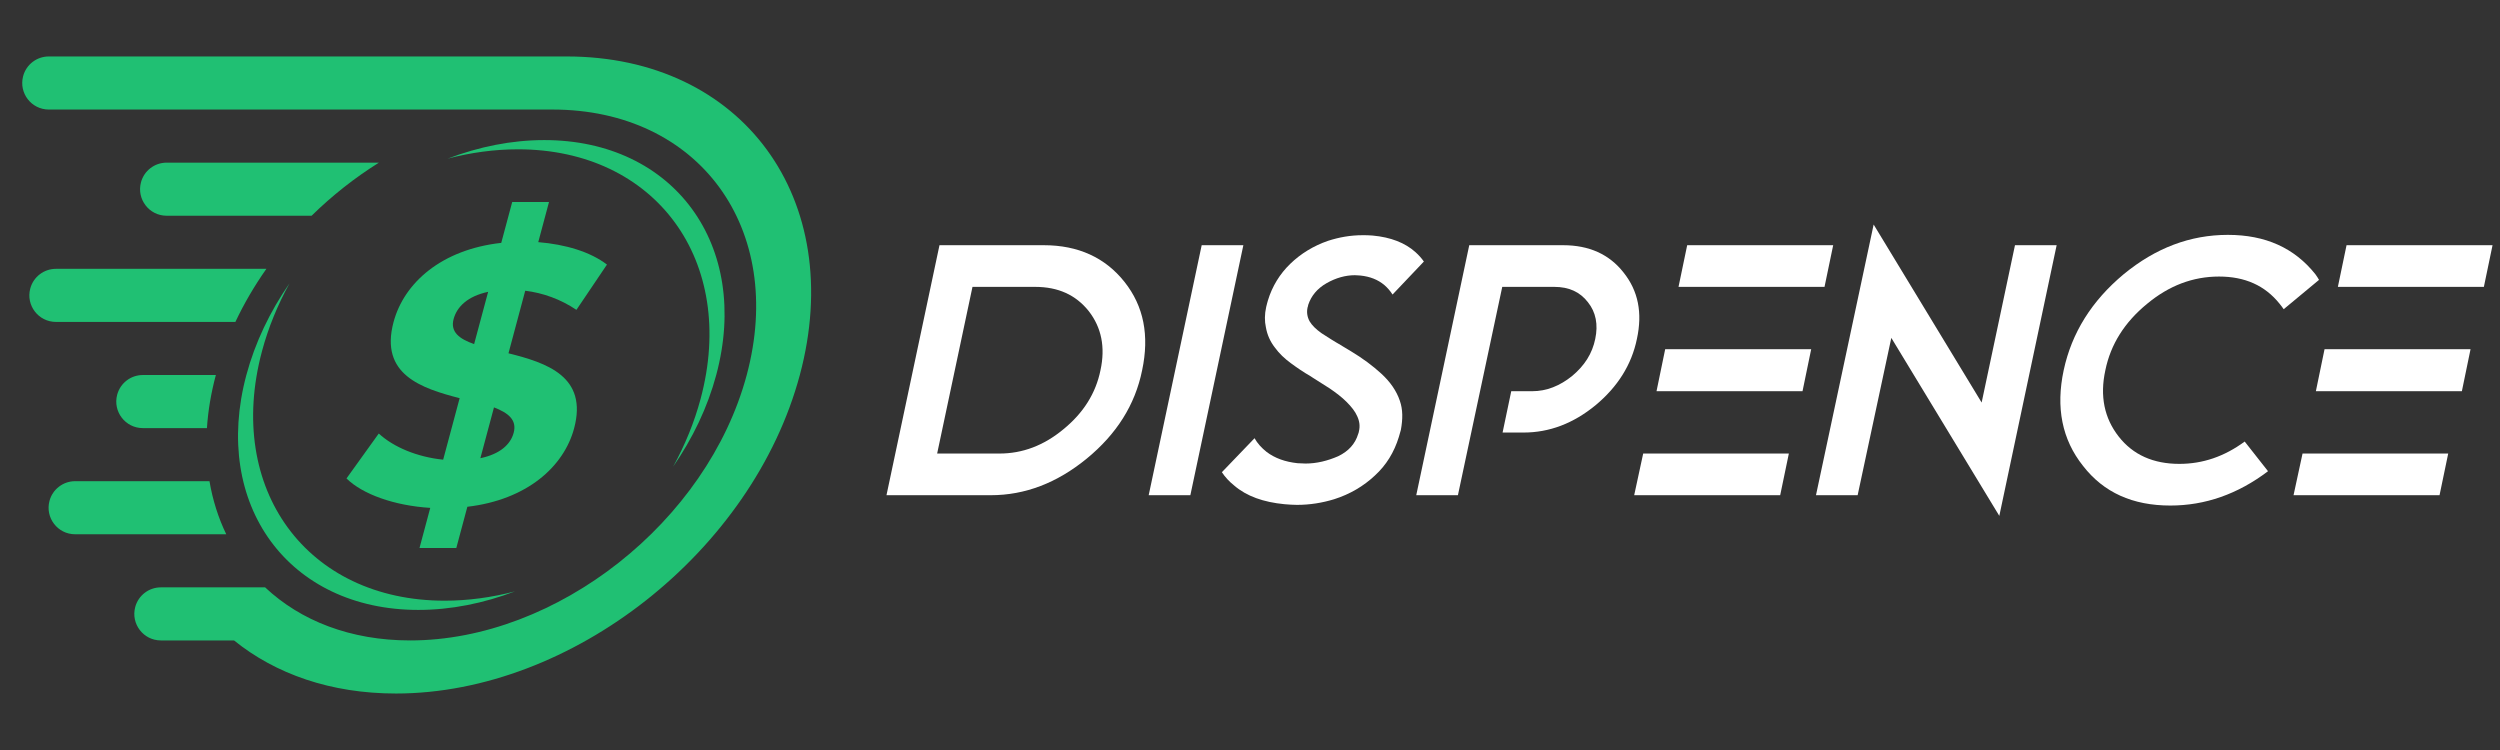 <svg xmlns="http://www.w3.org/2000/svg" xmlns:xlink="http://www.w3.org/1999/xlink" version="1.1" width="120pt" height="36pt" viewBox="0 0 120 36">
<rect x="0" y="0" width="120" height="36" fill="#333333" stroke="none"/>
<defs>
<path id="font_1_37" d="M.19 .75H.503C.606 .75 .687 .713 .745 .64 .803 .567 .82 .479 .798 .375 .777 .271 .721 .183 .632 .11 .543 .037 .447 0 .344 0H.031L.19 .75M.289 .625 .183 .125H.37C.439 .125 .503 .149 .562 .198 .622 .247 .659 .306 .673 .375 .688 .444 .676 .503 .638 .552 .599 .601 .546 .625 .477 .625H.289Z"/>
<path id="font_1_42" d="M.156 0H.031L.19 .75H.315L.156 0Z"/>
<path id="font_1_52" d="M.408 .447 .433 .432C.468 .411 .499 .388 .525 .364 .551 .34 .57 .313 .58 .283 .589 .257 .589 .229 .583 .196 .581 .189 .579 .182 .577 .175 .563 .129 .539 .09 .505 .059 .471 .027 .43 .003 .383-.012 .347-.023 .31-.029 .271-.029 .259-.029 .247-.028 .234-.027 .171-.021 .12-.003 .083 .029 .068 .041 .056 .054 .046 .069L.144 .171C.153 .155 .165 .142 .18 .13 .205 .111 .236 .1 .273 .096 .281 .096 .289 .095 .297 .095 .33 .095 .363 .103 .395 .117 .426 .132 .446 .154 .455 .184 .456 .187 .457 .189 .457 .191 .461 .207 .459 .222 .452 .237 .446 .251 .435 .265 .42 .28 .406 .294 .389 .307 .37 .32 .353 .331 .335 .342 .318 .353L.312 .357C.291 .369 .272 .382 .253 .396 .234 .41 .218 .425 .205 .443 .191 .461 .182 .481 .178 .504 .174 .522 .174 .543 .179 .565 .181 .572 .182 .578 .184 .584 .197 .627 .22 .664 .251 .694 .283 .725 .321 .748 .364 .763 .398 .774 .432 .78 .468 .78 .478 .78 .487 .78 .498 .779 .553 .774 .596 .757 .627 .729 .637 .72 .645 .711 .652 .701L.558 .602C.551 .613 .543 .622 .534 .63 .514 .647 .49 .656 .462 .659 .457 .659 .451 .66 .445 .66 .417 .66 .388 .652 .36 .636 .332 .62 .314 .598 .305 .571 .305 .569 .304 .566 .303 .563 .3 .549 .302 .535 .309 .522 .316 .51 .328 .498 .345 .486 .362 .475 .382 .462 .405 .449L.408 .447Z"/>
<path id="font_1_49" d="M.156 0H.031L.19 .75H.472C.549 .75 .61 .723 .653 .668 .697 .613 .71 .547 .693 .469 .677 .391 .635 .325 .569 .27 .502 .215 .43 .188 .353 .188H.29L.316 .312H.379C.422 .312 .462 .328 .499 .358 .536 .389 .559 .425 .568 .469 .577 .512 .57 .549 .546 .579 .522 .61 .489 .625 .445 .625H.289L.156 0Z"/>
<path id="font_1_38" d="M.562 .438 .536 .312H.098L.124 .438H.562M.495 .125 .469 0H.031L.058 .125H.495M.164 .625 .19 .75H.628L.602 .625H.164Z"/>
<path id="font_1_47" d="M.257 .472 .156 0H.031L.204 .812 .528 .278 .628 .75H.753L.581-.062 .257 .472Z"/>
<path id="font_1_36" d="M.577 .656C.499 .656 .427 .629 .361 .574 .294 .519 .252 .453 .236 .375 .219 .297 .233 .231 .276 .176 .319 .121 .38 .094 .458 .094 .528 .094 .593 .116 .654 .161L.724 .072C.633 .003 .535-.031 .431-.031 .318-.031 .231 .008 .169 .088 .106 .167 .087 .263 .111 .375 .135 .487 .195 .583 .291 .663 .387 .742 .491 .781 .603 .781H.604C.716 .781 .803 .742 .866 .663 .87 .657 .874 .652 .877 .646L.771 .558C.767 .564 .763 .569 .759 .574 .715 .629 .655 .656 .577 .656H.577Z"/>
<clipPath id="clip_2">
<path transform="matrix(1,0,0,-1,0,36)" d="M0 36H120V0H0Z"/>
</clipPath>
</defs>
<g id="layer_1">
<use xlink:href="#font_1_37" transform="matrix(16,0,0,-16,42.055,23.77)" fill="#ffffff"/>
<use xlink:href="#font_1_42" transform="matrix(16,0,0,-16,54.641,23.77)" fill="#ffffff"/>
<use xlink:href="#font_1_52" transform="matrix(16,0,0,-16,57.914,23.77)" fill="#ffffff"/>
<use xlink:href="#font_1_49" transform="matrix(16,0,0,-16,67.484,23.77)" fill="#ffffff"/>
<use xlink:href="#font_1_38" transform="matrix(16,0,0,-16,77.945,23.77)" fill="#ffffff"/>
<use xlink:href="#font_1_47" transform="matrix(16,0,0,-16,86.671,23.77)" fill="#ffffff"/>
<use xlink:href="#font_1_36" transform="matrix(16,0,0,-16,97.281,23.77)" fill="#ffffff"/>
<use xlink:href="#font_1_38" transform="matrix(16,0,0,-16,109.594,23.77)" fill="#ffffff"/>
<g clip-path="url(#clip_2)">
<path transform="matrix(1,0,0,-1,21.773,15.315)" d="M0 0C.156 .583 .664 1.095 1.658 1.307L.985-1.201C.274-.954-.166-.618 0 0M2.883-5.459C2.732-6.024 2.22-6.484 1.285-6.678L1.938-4.24C2.627-4.505 3.049-4.841 2.883-5.459M-3.592-5.494-5.141-7.65C-4.373-8.409-2.842-8.957-1.121-9.063L-1.637-10.989H.13L.66-9.01C3.523-8.674 5.292-7.084 5.784-5.247 6.452-2.756 4.472-2.102 2.634-1.643L3.438 1.36C4.293 1.254 5.132 .954 5.895 .442L7.361 2.615C6.555 3.233 5.36 3.586 4.063 3.692L4.579 5.618H2.813L2.287 3.657C-.589 3.339-2.38 1.731-2.882-.141-3.559-2.668-1.544-3.321 .29-3.798L-.501-6.749C-1.74-6.625-2.884-6.148-3.592-5.494" fill="#20c073"/>
<path transform="matrix(1,0,0,-1,6.767,8.751)" d="M0 0V0C-.217-.809 .393-1.604 1.231-1.604H8.19C9.173-.639 10.262 .219 11.421 .944H1.231C.654 .944 .149 .557 0 0" fill="#20c073"/>
<path transform="matrix(1,0,0,-1,11.299,15.452)" d="M0 0C.417 .886 .918 1.739 1.488 2.548H-8.615C-9.192 2.548-9.697 2.161-9.846 1.604-10.063 .795-9.453 0-8.615 0Z" fill="#20c073"/>
<path transform="matrix(1,0,0,-1,5.625,18.945)" d="M0 0V0C-.217-.809 .393-1.604 1.231-1.604H4.308C4.361-.781 4.502 .072 4.736 .944H1.231C.654 .944 .149 .557 0 0" fill="#20c073"/>
<path transform="matrix(1,0,0,-1,10.055,23.097)" d="M0 0H-6.449C-7.025 0-7.53-.387-7.679-.944-7.896-1.754-7.287-2.548-6.449-2.548H.805C.426-1.764 .154-.91 0 0" fill="#20c073"/>
<path transform="matrix(1,0,0,-1,27.199,2.71)" d="M0 0H-24.857C-25.434 0-25.939-.387-26.088-.944-26.305-1.754-25.695-2.548-24.857-2.548H-.683C6.354-2.548 10.53-8.253 8.644-15.29 6.759-22.327-.474-28.031-7.511-28.031-10.38-28.031-12.773-27.083-14.474-25.483H-19.477C-20.054-25.483-20.559-25.87-20.708-26.427-20.925-27.237-20.315-28.031-19.477-28.031H-15.965C-13.975-29.641-11.32-30.579-8.194-30.579 .251-30.579 8.93-23.734 11.193-15.29 13.455-6.846 8.444 0 0 0" fill="#20c073"/>
<path transform="matrix(1,0,0,-1,13.896,13.6)" d="M0 0C-.936-1.352-1.652-2.839-2.07-4.4-3.739-10.628-.043-15.676 6.185-15.676 7.746-15.676 9.318-15.359 10.824-14.785 9.711-15.077 8.576-15.233 7.447-15.233 .833-15.233-3.093-9.871-1.32-3.256-1.018-2.127-.569-1.035 0 0" fill="#20c073"/>
<path transform="matrix(1,0,0,-1,32.309,22.4)" d="M0 0C.936 1.352 1.652 2.839 2.07 4.4 3.739 10.628 .043 15.676-6.185 15.676-7.746 15.676-9.318 15.359-10.824 14.785-9.711 15.077-8.576 15.233-7.448 15.233-.833 15.233 3.093 9.871 1.32 3.256 1.018 2.127 .569 1.035 0 0" fill="#20c073"/>
</g>
</g>
</svg>
